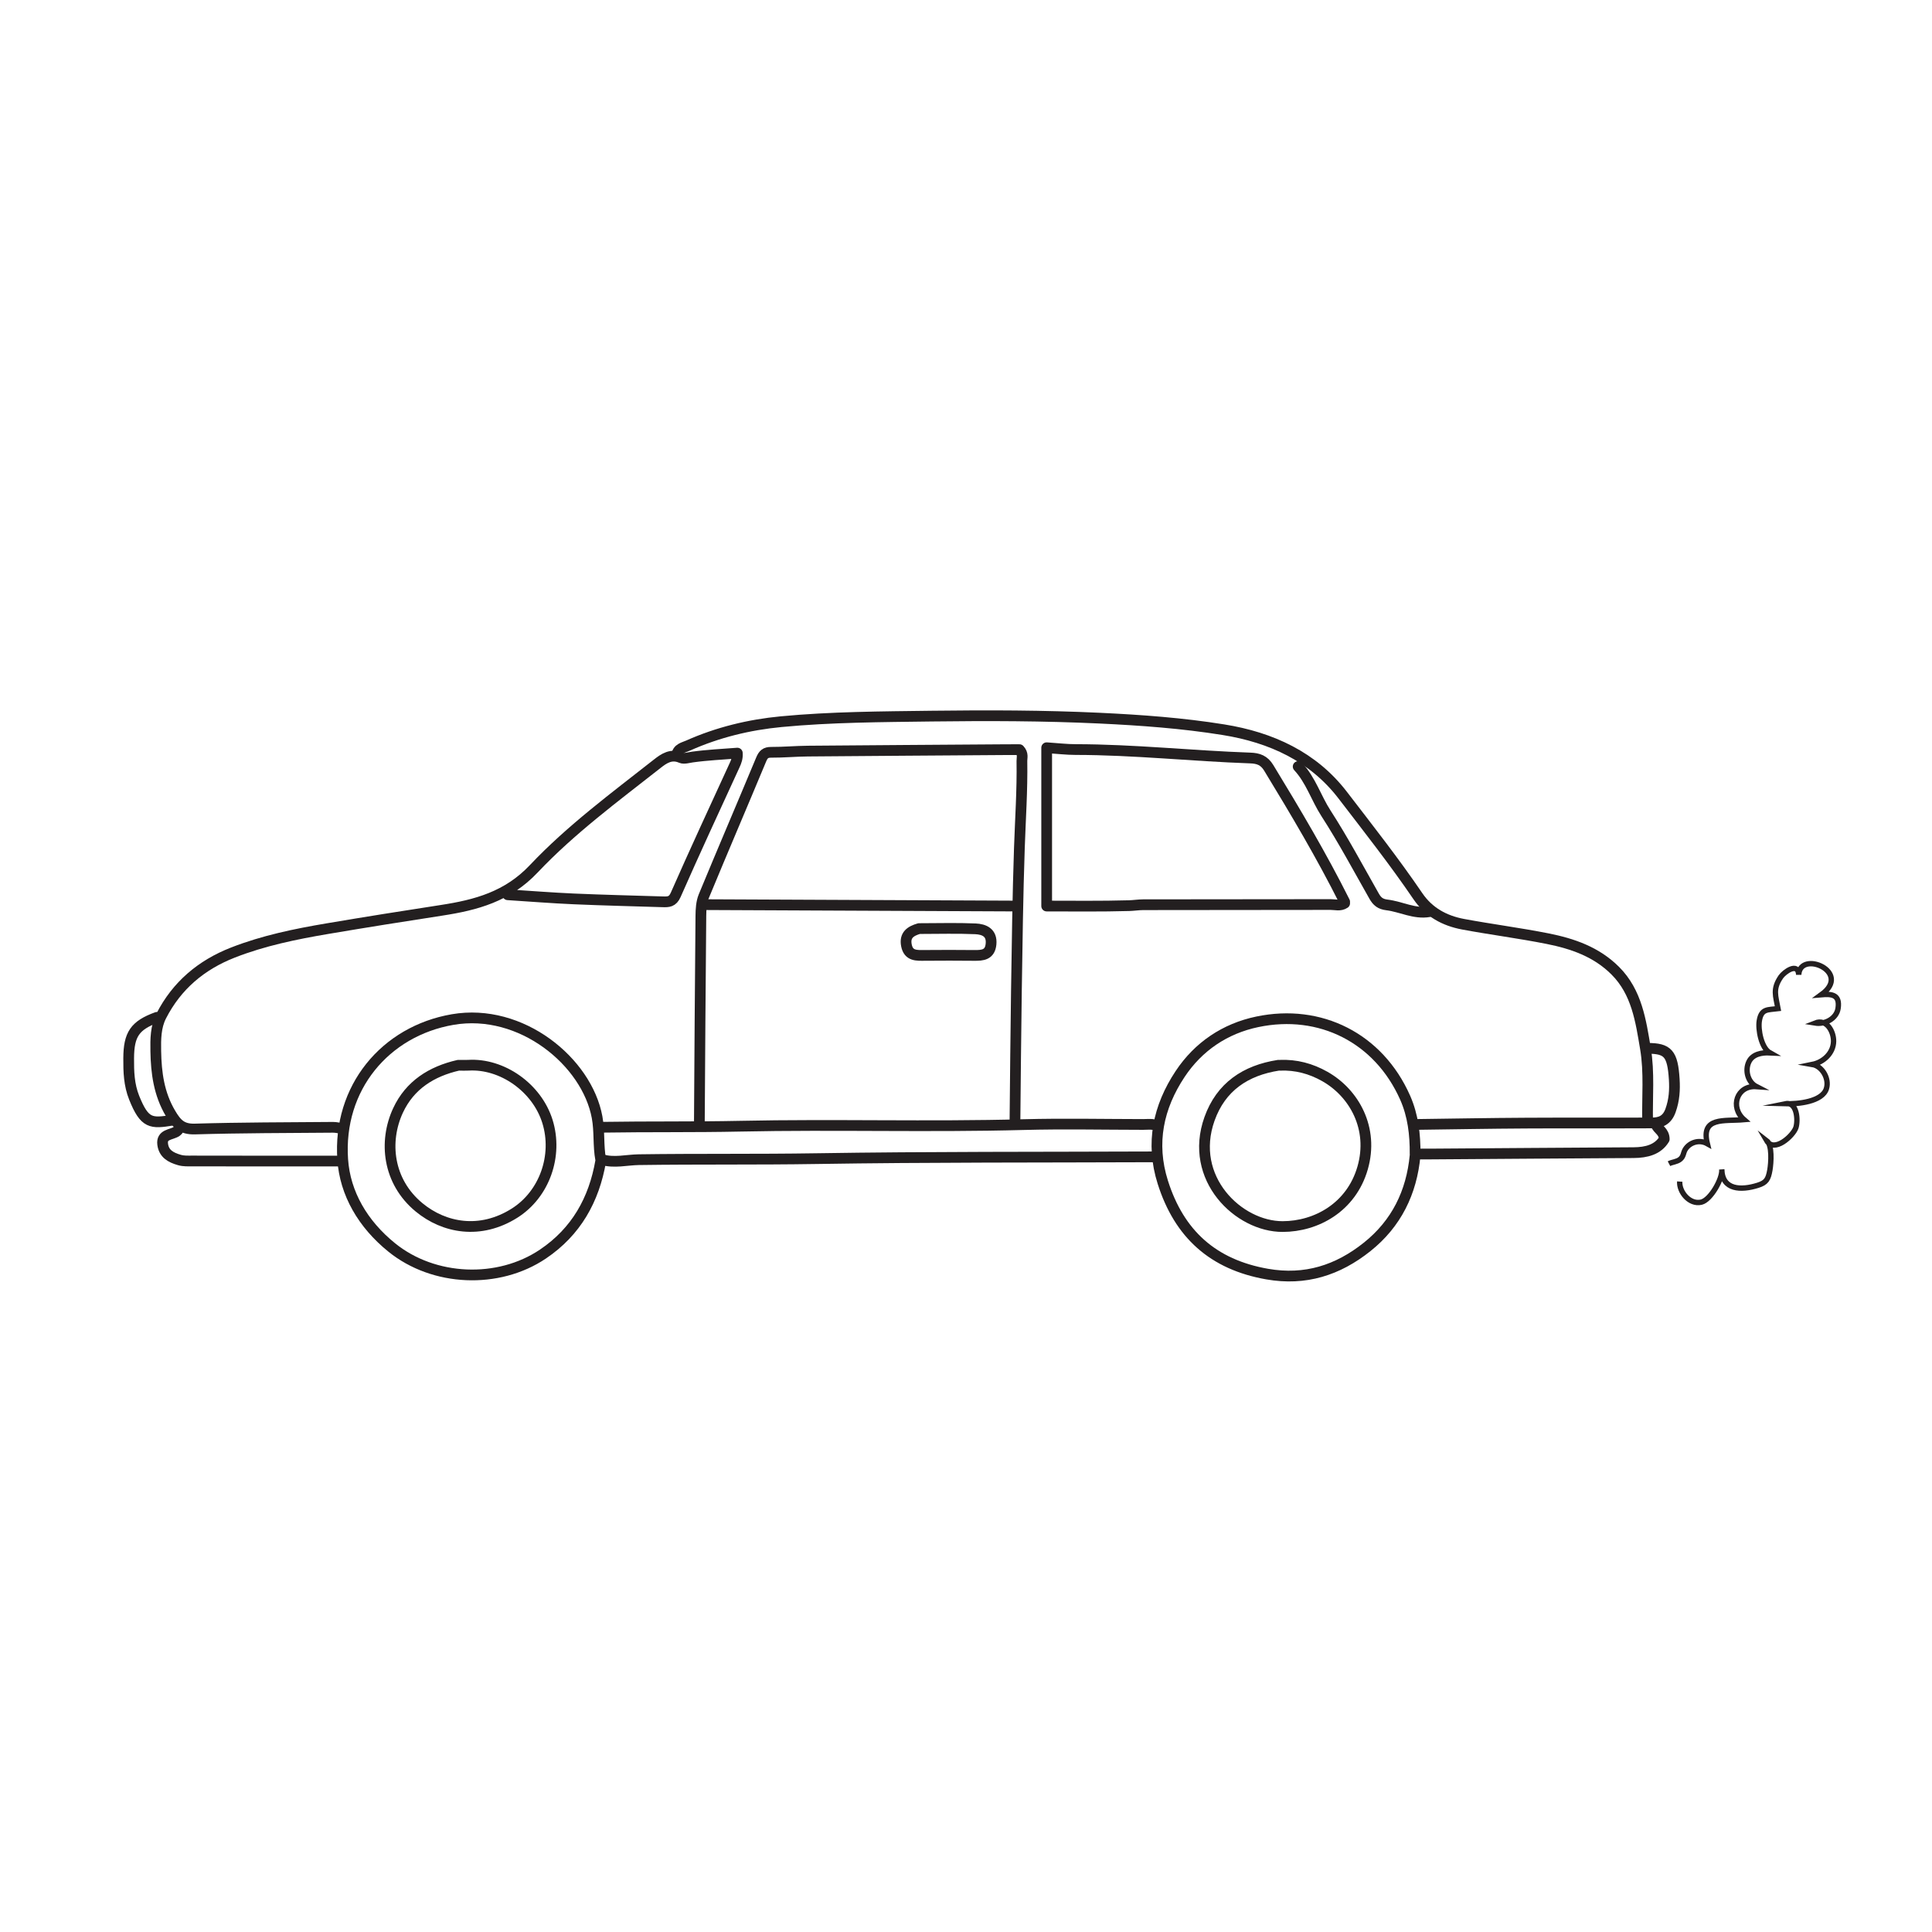 <?xml version="1.0" encoding="UTF-8"?>
<svg xmlns="http://www.w3.org/2000/svg" xmlns:xlink="http://www.w3.org/1999/xlink" width="360pt" height="360pt" viewBox="0 0 360 360" version="1.1">
<g id="surface1">
<path style="fill:none;stroke-width:2;stroke-linecap:round;stroke-linejoin:round;stroke:rgb(13.73%,12.16%,12.549%);stroke-opacity:1;stroke-miterlimit:10;" d="M -0 0.001 C -4.285 8.563 -9.168 16.786 -14.148 24.961 C -15.004 26.368 -16.082 26.747 -17.59 26.797 C -28.449 27.176 -39.27 28.364 -50.148 28.372 C -51.809 28.372 -53.473 28.575 -55.527 28.711 L -55.527 -0.789 C -50.676 -0.789 -45.422 -0.863 -40.172 -0.714 C -39.328 -0.691 -38.414 -0.546 -37.543 -0.542 C -25.902 -0.515 -14.27 -0.535 -2.625 -0.507 C -1.758 -0.507 -0.828 -0.82 -0 -0.261 " transform="matrix(1,0,0,-1,250.559,168.04)"/>
<path style="fill:none;stroke-width:2;stroke-linecap:round;stroke-linejoin:round;stroke:rgb(13.73%,12.16%,12.549%);stroke-opacity:1;stroke-miterlimit:10;" d="M -0.001 0.002 C -0.087 4.553 0.351 9.189 -0.399 13.631 C -1.263 18.732 -1.989 24.088 -6.017 28.115 C -9.544 31.646 -13.978 33.166 -18.649 34.096 C -23.864 35.131 -29.153 35.807 -34.392 36.783 C -37.817 37.428 -40.759 39.006 -42.802 42.006 C -47.204 48.475 -52.056 54.635 -56.813 60.834 C -62.302 67.986 -70.118 71.592 -79.021 73.025 C -86.688 74.26 -94.376 74.814 -102.126 75.182 C -112.548 75.674 -122.962 75.689 -133.372 75.561 C -142.739 75.439 -152.13 75.408 -161.462 74.521 C -167.438 73.951 -173.267 72.533 -178.782 70.076 C -179.618 69.705 -180.771 69.537 -180.896 68.264 " transform="matrix(1,0,0,-1,307.005,208.998)"/>
<path style="fill:none;stroke-width:2;stroke-linecap:round;stroke-linejoin:round;stroke:rgb(13.73%,12.16%,12.549%);stroke-opacity:1;stroke-miterlimit:10;" d="M -0 -0.002 C 0.09 8.225 0.145 16.451 0.273 24.682 C 0.41 33.518 0.523 42.361 0.824 51.197 C 1.008 56.619 1.387 62.041 1.297 67.475 C 1.285 68.084 1.59 68.764 0.832 69.576 C 0.184 69.576 -0.695 69.58 -1.574 69.572 C -13.914 69.486 -26.254 69.408 -38.594 69.303 C -40.871 69.283 -43.145 69.068 -45.418 69.08 C -46.477 69.088 -46.891 68.686 -47.285 67.748 C -50.828 59.24 -54.465 50.772 -57.984 42.256 C -58.441 41.147 -58.512 39.818 -58.523 38.596 C -58.648 25.557 -58.723 12.514 -58.809 -0.525 " transform="matrix(1,0,0,-1,189.121,209.26)"/>
<path style="fill:none;stroke-width:2;stroke-linecap:round;stroke-linejoin:round;stroke:rgb(13.73%,12.16%,12.549%);stroke-opacity:1;stroke-miterlimit:10;" d="M -0 -0.001 C -21.004 -0.087 -42.008 -0.001 -63.008 -0.333 C -74.039 -0.509 -85.066 -0.372 -96.09 -0.528 C -98.367 -0.564 -100.641 -1.192 -102.918 -0.524 " transform="matrix(1,0,0,-1,215.113,215.561)"/>
<path style="fill:none;stroke-width:2;stroke-linecap:round;stroke-linejoin:round;stroke:rgb(13.73%,12.16%,12.549%);stroke-opacity:1;stroke-miterlimit:10;" d="M 0.001 0.001 C 4.114 -0.261 8.224 -0.593 12.341 -0.772 C 17.853 -1.011 23.368 -1.14 28.88 -1.312 C 29.923 -1.343 30.712 -1.351 31.298 -0.022 C 34.864 8.075 38.587 16.106 42.282 24.149 C 42.599 24.833 42.853 25.497 42.786 26.395 C 39.989 26.173 37.177 26.048 34.403 25.661 C 33.696 25.563 32.853 25.294 32.317 25.524 C 30.458 26.333 29.114 25.399 27.845 24.399 C 19.931 18.177 11.767 12.149 4.868 4.853 C -0.046 -0.351 -5.882 -1.905 -12.339 -2.897 C -19.433 -3.987 -26.522 -5.116 -33.605 -6.315 C -39.581 -7.327 -45.519 -8.546 -51.194 -10.765 C -57.097 -13.069 -61.663 -16.917 -64.565 -22.589 C -65.608 -24.624 -65.616 -26.948 -65.577 -29.14 C -65.507 -33.167 -64.999 -37.097 -62.831 -40.745 C -61.683 -42.687 -60.726 -43.718 -58.284 -43.648 C -49.71 -43.394 -41.132 -43.401 -32.554 -43.331 C -31.944 -43.327 -31.331 -43.495 -30.718 -43.581 " transform="matrix(1,0,0,-1,94.605,166.727)"/>
<path style="fill:none;stroke-width:2;stroke-linecap:round;stroke-linejoin:round;stroke:rgb(13.73%,12.16%,12.549%);stroke-opacity:1;stroke-miterlimit:10;" d="M -0.002 0.001 C -0.65 -6.905 -3.498 -12.706 -8.943 -17.046 C -14.389 -21.39 -20.459 -23.358 -27.576 -22.108 C -37.65 -20.343 -43.963 -14.64 -47.014 -4.991 C -49.326 2.314 -47.85 9.056 -43.779 15.185 C -40.396 20.278 -35.432 23.642 -29.396 24.899 C -17.689 27.345 -6.795 21.903 -1.853 10.755 C -0.385 7.435 0.029 3.876 -0.002 0.263 " transform="matrix(1,0,0,-1,263.685,215.298)"/>
<path style="fill:none;stroke-width:2;stroke-linecap:round;stroke-linejoin:round;stroke:rgb(13.73%,12.16%,12.549%);stroke-opacity:1;stroke-miterlimit:10;" d="M -0.001 0.002 C -1.251 -7.229 -4.583 -13.162 -10.767 -17.326 C -19.079 -22.928 -31.087 -22.447 -38.931 -16.104 C -44.337 -11.736 -47.642 -6.021 -48.075 0.279 C -48.997 13.662 -40.142 24.209 -27.591 26.373 C -14.798 28.576 -2.575 18.494 -0.673 8.162 C -0.181 5.494 -0.493 2.865 -0.001 0.264 " transform="matrix(1,0,0,-1,111.935,216.35)"/>
<path style="fill:none;stroke-width:2;stroke-linecap:round;stroke-linejoin:round;stroke:rgb(13.73%,12.16%,12.549%);stroke-opacity:1;stroke-miterlimit:10;" d="M 0.001 -0 C -19.429 0.086 -38.858 0.176 -58.288 0.262 " transform="matrix(1,0,0,-1,189.386,168.828)"/>
<path style="fill:none;stroke-width:2;stroke-linecap:round;stroke-linejoin:round;stroke:rgb(13.73%,12.16%,12.549%);stroke-opacity:1;stroke-miterlimit:10;" d="M 0 0.001 C -0.844 0.423 -1.746 0.259 -2.625 0.259 C -10.066 0.267 -17.508 0.431 -24.941 0.231 C -42.531 -0.241 -60.129 0.306 -77.715 -0.065 C -86.293 -0.245 -94.867 -0.124 -103.445 -0.261 " transform="matrix(1,0,0,-1,215.641,209.786)"/>
<path style="fill:none;stroke-width:2;stroke-linecap:round;stroke-linejoin:round;stroke:rgb(13.73%,12.16%,12.549%);stroke-opacity:1;stroke-miterlimit:10;" d="M -0.001 -0 C 0.3 -0.938 1.511 -1.27 1.53 -2.742 C 0.339 -4.695 -1.774 -5.242 -4.2 -5.258 C -16.802 -5.328 -29.403 -5.426 -42.005 -5.512 C -42.88 -5.52 -43.755 -5.512 -44.63 -5.512 " transform="matrix(1,0,0,-1,308.579,209.523)"/>
<path style="fill:none;stroke-width:2;stroke-linecap:round;stroke-linejoin:round;stroke:rgb(13.73%,12.16%,12.549%);stroke-opacity:1;stroke-miterlimit:10;" d="M -0.001 0 C 3.784 0 4.663 -0.961 4.968 -5.777 C 5.089 -7.73 4.976 -9.641 4.276 -11.582 C 3.612 -13.43 2.39 -13.894 0.788 -13.898 C -7.001 -13.937 -14.79 -13.883 -22.579 -13.93 C -29.403 -13.965 -36.228 -14.094 -43.056 -14.18 " transform="matrix(1,0,0,-1,307.005,195.344)"/>
<path style="fill:none;stroke-width:2;stroke-linecap:round;stroke-linejoin:round;stroke:rgb(13.73%,12.16%,12.549%);stroke-opacity:1;stroke-miterlimit:10;" d="M -0.002 -0.002 C -0.088 -0.088 -0.162 -0.193 -0.264 -0.26 C -1.26 -0.92 -3.088 -0.756 -2.861 -2.623 C -2.646 -4.381 -1.389 -5.103 0.244 -5.572 C 1.076 -5.814 1.842 -5.756 2.623 -5.76 C 11.814 -5.783 21.002 -5.775 30.193 -5.775 " transform="matrix(1,0,0,-1,33.17,210.572)"/>
<path style="fill:none;stroke-width:2;stroke-linecap:round;stroke-linejoin:round;stroke:rgb(13.73%,12.16%,12.549%);stroke-opacity:1;stroke-miterlimit:10;" d="M 0.001 -0.001 C 2.352 -2.524 3.341 -5.86 5.181 -8.711 C 8.407 -13.711 11.22 -18.981 14.161 -24.165 C 14.72 -25.141 15.321 -25.637 16.532 -25.782 C 19.173 -26.098 21.638 -27.528 24.419 -27.044 " transform="matrix(1,0,0,-1,241.894,142.835)"/>
<path style="fill:none;stroke-width:2;stroke-linecap:round;stroke-linejoin:round;stroke:rgb(13.73%,12.16%,12.549%);stroke-opacity:1;stroke-miterlimit:10;" d="M -0.001 -0.002 C -4.098 -1.502 -5.227 -3.162 -5.254 -7.611 C -5.27 -10.123 -5.196 -12.568 -4.231 -14.978 C -2.282 -19.846 -1.063 -19.807 2.89 -19.166 " transform="matrix(1,0,0,-1,29.231,189.568)"/>
<path style="fill:none;stroke-width:2;stroke-linecap:round;stroke-linejoin:round;stroke:rgb(13.73%,12.16%,12.549%);stroke-opacity:1;stroke-miterlimit:10;" d="M -0.001 0 C -6.126 -0.953 -10.712 -4.008 -12.845 -9.984 C -16.806 -21.086 -7.423 -30.074 0.784 -30.055 C 7.062 -30.043 13.569 -26.469 15.683 -19.145 C 17.808 -11.773 14.116 -5.187 8.663 -2.098 C 6.054 -0.617 3.269 0.125 0.261 0 " transform="matrix(1,0,0,-1,238.22,198.496)"/>
<path style="fill:none;stroke-width:2;stroke-linecap:round;stroke-linejoin:round;stroke:rgb(13.73%,12.16%,12.549%);stroke-opacity:1;stroke-miterlimit:10;" d="M 0.001 0.001 C -1.585 -0.452 -2.757 -1.209 -2.362 -3.151 C -1.964 -5.143 -0.437 -5.002 1.052 -4.995 C 4.11 -4.975 7.177 -4.959 10.239 -4.999 C 11.813 -5.018 13.2 -4.917 13.395 -2.889 C 13.602 -0.725 12.095 -0.12 10.501 -0.045 C 7.095 0.107 3.677 0.001 0.263 0.001 " transform="matrix(1,0,0,-1,171.269,173.029)"/>
<path style="fill:none;stroke-width:2;stroke-linecap:round;stroke-linejoin:round;stroke:rgb(13.73%,12.16%,12.549%);stroke-opacity:1;stroke-miterlimit:10;" d="M -0.001 0 C -4.998 -1.141 -9.048 -3.687 -11.248 -8.422 C -13.931 -14.191 -13.173 -21.66 -7.322 -26.48 C -2.638 -30.344 4.092 -31.59 10.487 -27.543 C 16.049 -24.02 18.569 -16.844 16.6 -10.484 C 14.651 -4.187 8.151 0.391 1.838 0.004 C 1.315 -0.027 0.792 0 0.264 0 " transform="matrix(1,0,0,-1,85.415,198.496)"/>
<path style="fill:none;stroke-width:1;stroke-linecap:butt;stroke-linejoin:miter;stroke:rgb(13.73%,12.16%,12.549%);stroke-opacity:1;stroke-miterlimit:10;" d="M -0.001 -0.002 C 0.573 0.303 1.46 0.338 2.046 0.799 C 2.757 1.354 2.62 2.002 3.034 2.666 C 3.835 3.967 5.64 4.568 7.144 3.721 C 5.894 8.803 10.257 7.873 13.987 8.201 C 11.311 10.51 12.616 14.627 16.292 14.361 C 14.714 15.17 14.116 17.314 14.866 18.936 C 15.55 20.42 17.276 20.729 18.796 20.654 C 17.226 21.529 16.542 24.986 16.835 26.67 C 17.226 28.932 18.413 28.639 20.315 28.889 C 19.886 31.256 19.272 32.525 20.839 34.811 C 21.479 35.744 24.065 37.604 24.171 35.209 C 24.421 39.881 34.241 35.717 28.386 31.486 C 30.343 31.654 31.882 31.51 31.507 28.955 C 31.222 27.014 29.058 25.904 27.218 26.205 C 29.386 27.061 30.698 24.631 30.667 22.787 C 30.628 20.615 28.811 18.912 26.718 18.49 C 28.53 18.182 29.909 15.865 29.335 13.994 C 28.573 11.506 23.933 11.096 21.718 11.166 C 23.866 11.604 24.093 8.037 23.64 6.701 C 23.116 5.178 19.565 1.932 18.183 4.318 C 19.272 3.498 19.022 0.123 18.8 -1.17 C 18.495 -2.932 18.116 -3.537 16.55 -4.029 C 13.425 -5.014 9.929 -4.924 9.835 -1.08 C 10.011 -2.779 7.761 -6.771 6.007 -7.174 C 3.811 -7.678 1.866 -5.236 1.999 -3.334 " transform="matrix(1,0,0,-1,310.993,216.834)"/>
</g>
</svg>
